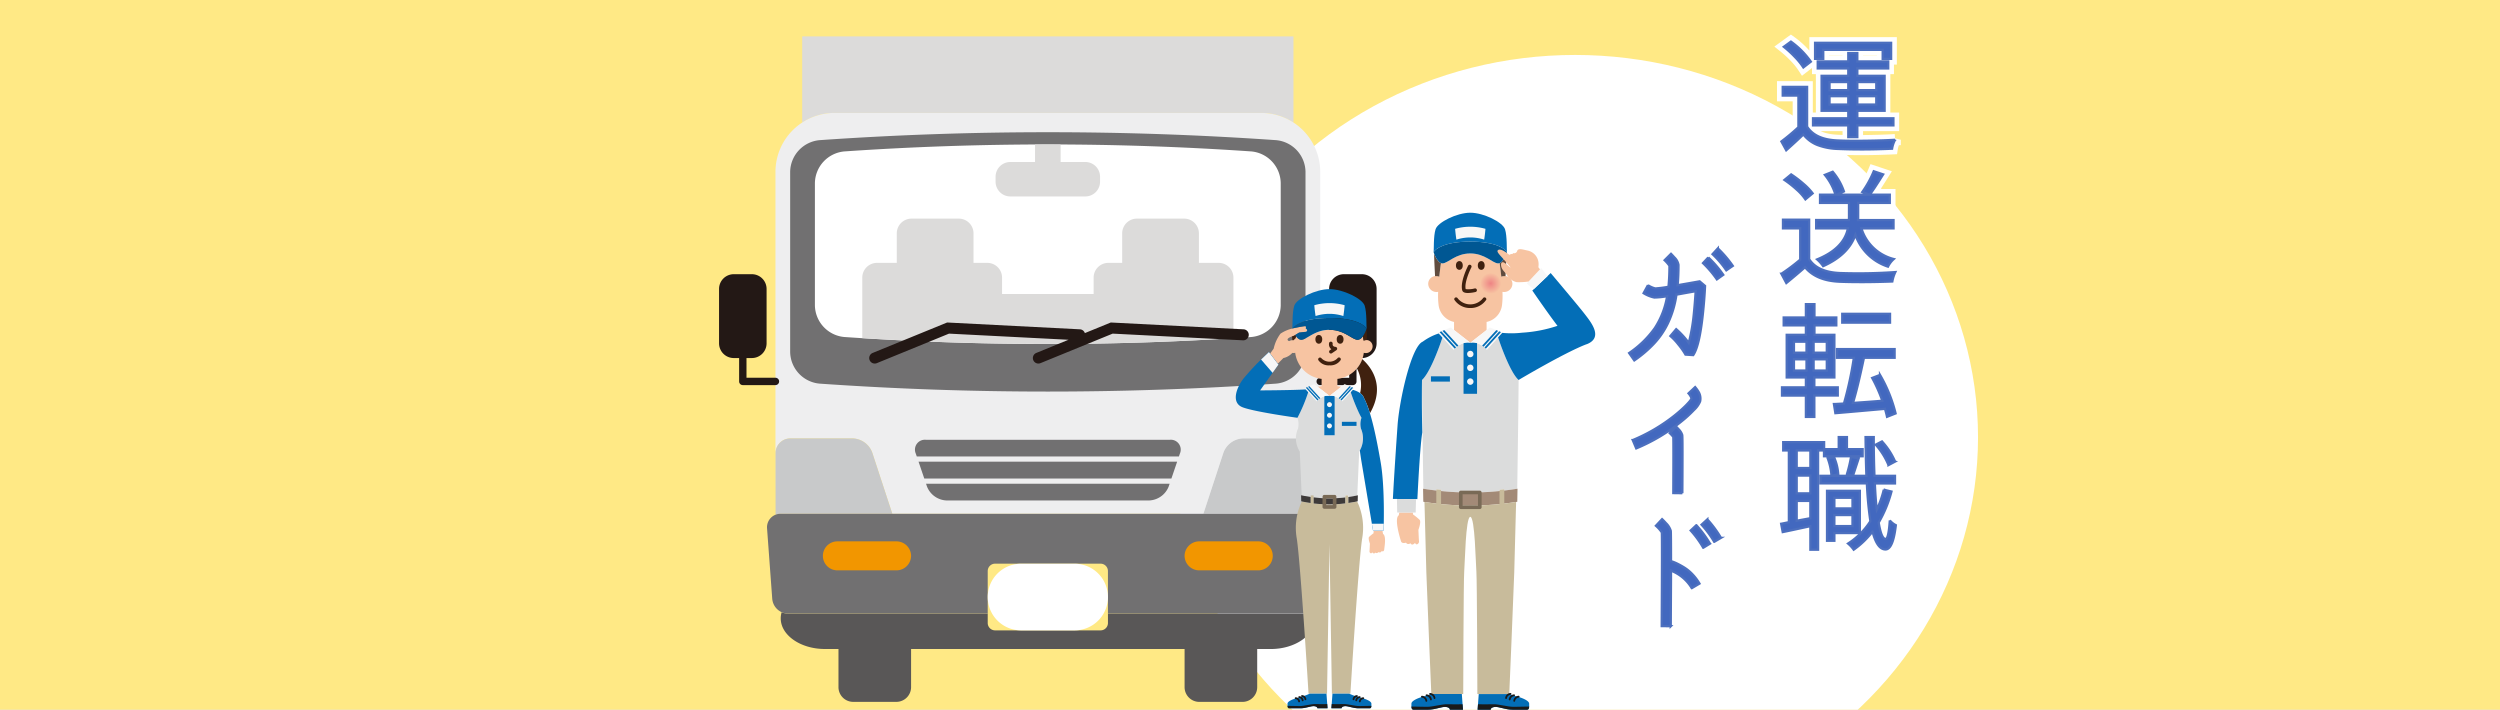<svg xmlns="http://www.w3.org/2000/svg" xmlns:xlink="http://www.w3.org/1999/xlink" width="546" height="155" viewBox="0 0 546 155">
  <rect x="0" y="0" width="546" height="155" fill="#808080" stroke="none"/>
  <defs>
    <radialGradient id="radial-gradient" cx="0.5" cy="0.5" r="0.5" gradientTransform="matrix(0.924, 0.383, -0.383, 0.924, 1.13, -4.68)" gradientUnits="objectBoundingBox">
      <stop offset="0" stop-color="#ee8484"/>
      <stop offset="1" stop-color="#f7c4a2"/>
    </radialGradient>
    <radialGradient id="radial-gradient-2" cx="0.5" cy="0.5" r="0.5" gradientTransform="matrix(-0.383, -0.924, -0.924, 0.383, 64.215, 42.907)" xlink:href="#radial-gradient"/>
    <radialGradient id="radial-gradient-3" cx="0.5" cy="0.5" r="0.5" gradientTransform="translate(-52.488)" xlink:href="#radial-gradient"/>
    <radialGradient id="radial-gradient-4" cx="0.5" cy="0.5" r="0.5" gradientTransform="matrix(-1, 0, 0, 1, 1, 0)" xlink:href="#radial-gradient"/>
    <clipPath id="clip-Mv-pc00_2">
      <rect width="546" height="155"/>
    </clipPath>
  </defs>
  <g id="Mv-pc00_2" data-name="Mv-pc00 – 2" clip-path="url(#clip-Mv-pc00_2)">
    <rect width="546" height="155" fill="#fff"/>
    <rect id="長方形_57" data-name="長方形 57" width="548" height="188" transform="translate(0 -29)" fill="#ffe985"/>
    <ellipse id="楕円形_71" data-name="楕円形 71" cx="88" cy="83.5" rx="88" ry="83.5" transform="translate(256 12)" fill="#fff"/>
    <g id="グループ_28507" data-name="グループ 28507" transform="translate(157.04 7.953)">
      <g id="レイヤー_1" data-name="レイヤー 1" transform="translate(0)">
        <g id="グループ_28471" data-name="グループ 28471">
          <path id="パス_70826" data-name="パス 70826" d="M953.327,482.183h93.281a12.744,12.744,0,0,1,7.005,2.1V465.471H946.322v18.808A12.744,12.744,0,0,1,953.327,482.183Z" transform="translate(-928.16 -465.471)" fill="#dcdbda"/>
          <path id="パス_70827" data-name="パス 70827" d="M843.236,834.781a3.221,3.221,0,0,1,3.212-3.212h13.671a4.742,4.742,0,0,1,4.213,3.051l4.4,13.411h67.928l4.4-13.411a4.742,4.742,0,0,1,4.213-3.051H958.95a3.221,3.221,0,0,1,3.212,3.212v7.578c.015-.248.024-.5.024-.75V773.332a12.884,12.884,0,0,0-12.846-12.846H856.058a12.884,12.884,0,0,0-12.846,12.846v68.277c0,.252.009.5.024.75Z" transform="translate(-830.891 -743.774)" fill="#eeeeef"/>
          <path id="パス_70828" data-name="パス 70828" d="M980.028,2685.415a3.337,3.337,0,0,1-1.394.313H935.021v2.048a1.61,1.61,0,0,1-1.606,1.606H910.369a1.61,1.61,0,0,1-1.606-1.606v-2.048H865.151a3.337,3.337,0,0,1-1.394-.313,4.7,4.7,0,0,0-.2,1.349c0,3.676,4.336,6.683,9.635,6.683h2.975v8.337a3.221,3.221,0,0,0,3.212,3.211h9.436a3.221,3.221,0,0,0,3.211-3.211v-8.337h59.732v8.337A3.221,3.221,0,0,0,954.97,2705h9.436a3.221,3.221,0,0,0,3.211-3.211v-8.337h2.975c5.3,0,9.635-3.007,9.635-6.683A4.7,4.7,0,0,0,980.028,2685.415Z" transform="translate(-850.085 -2559.66)" fill="#595757"/>
          <path id="パス_70829" data-name="パス 70829" d="M1012.455,882.846a7.057,7.057,0,0,1-6.415,6.9,717.232,717.232,0,0,1-99.721,0,7.057,7.057,0,0,1-6.415-6.9V843.473a7.057,7.057,0,0,1,6.415-6.9,717.232,717.232,0,0,1,99.721,0,7.057,7.057,0,0,1,6.415,6.9Z" transform="translate(-884.372 -813.915)" fill="#717071"/>
          <path id="パス_70830" data-name="パス 70830" d="M1097.1,917.178a7.058,7.058,0,0,1-6.415,6.9,648.351,648.351,0,0,1-88.905,0,7.058,7.058,0,0,1-6.415-6.9v-26.73a7.058,7.058,0,0,1,6.415-6.9,648.312,648.312,0,0,1,88.905,0,7.057,7.057,0,0,1,6.415,6.9Z" transform="translate(-974.43 -858.429)" fill="#fff"/>
          <g id="グループ_28468" data-name="グループ 28468" transform="translate(12.345 87.796)">
            <path id="パス_70831" data-name="パス 70831" d="M844.748,2031.79h24.383l-4.4-13.411a4.742,4.742,0,0,0-4.213-3.051H846.844a3.221,3.221,0,0,0-3.212,3.212V2032A3.059,3.059,0,0,1,844.748,2031.79Z" transform="translate(-843.632 -2015.327)" fill="#c8c9ca"/>
            <path id="パス_70832" data-name="パス 70832" d="M2517.283,2031.79a3.058,3.058,0,0,1,1.116.21v-13.461a3.221,3.221,0,0,0-3.211-3.212h-13.671a4.742,4.742,0,0,0-4.213,3.051l-4.4,13.411Z" transform="translate(-2399.473 -2015.327)" fill="#c8c9ca"/>
          </g>
          <path id="パス_70833" data-name="パス 70833" d="M930.329,2305.941H813.635a2.947,2.947,0,0,0-2.976,3.2l1.134,15.4a3.52,3.52,0,0,0,3.447,3.2h43.613v-9.3a1.611,1.611,0,0,1,1.606-1.606H883.5a1.611,1.611,0,0,1,1.606,1.606v9.3h43.612a3.52,3.52,0,0,0,3.447-3.2l1.134-15.4A2.947,2.947,0,0,0,930.329,2305.941Z" transform="translate(-800.174 -2201.683)" fill="#717071"/>
          <g id="グループ_28469" data-name="グループ 28469" transform="translate(42.814 88.096)">
            <path id="パス_70834" data-name="パス 70834" d="M1423.753,2190.108l.208.61a4.8,4.8,0,0,0,4.246,3.041H1472.5a4.805,4.805,0,0,0,4.246-3.041l.207-.61Z" transform="translate(-1421.36 -2180.507)" fill="#717071"/>
            <path id="パス_70835" data-name="パス 70835" d="M1381.877,2024.276h57.249l.208-.61a2.162,2.162,0,0,0-2.177-3.041h-53.309a2.162,2.162,0,0,0-2.177,3.041Z" transform="translate(-1381.508 -2020.626)" fill="#717071"/>
            <path id="パス_70836" data-name="パス 70836" d="M1450.054,2108.753l1.253-3.684h-56.478l1.253,3.684Z" transform="translate(-1394.074 -2100.286)" fill="#717071"/>
          </g>
          <path id="長方形_427" data-name="長方形 427" d="M7.279,0h11.7a7.279,7.279,0,0,1,7.279,7.279v0a7.279,7.279,0,0,1-7.279,7.279H7.279A7.279,7.279,0,0,1,0,7.279v0A7.279,7.279,0,0,1,7.279,0Z" transform="translate(58.679 115.163)" fill="#fff"/>
          <path id="パス_70837" data-name="パス 70837" d="M1045.533,2415.433a3.2,3.2,0,0,1-3.211,3.166h-12.827a3.167,3.167,0,1,1,0-6.333h12.827A3.2,3.2,0,0,1,1045.533,2415.433Zm59.732,0a3.2,3.2,0,0,0,3.212,3.166H1121.3a3.167,3.167,0,1,0,0-6.333h-12.827A3.2,3.2,0,0,0,1105.265,2415.433Z" transform="translate(-1003.592 -2301.986)" fill="#f29600"/>
          <path id="パス_70838" data-name="パス 70838" d="M638.035,1404.845h-6.327v-4.306h1.176a3.221,3.221,0,0,0,3.212-3.212v-11.89a3.221,3.221,0,0,0-3.212-3.212h-3.958a3.221,3.221,0,0,0-3.211,3.212v11.89a3.221,3.221,0,0,0,3.211,3.212H630.1v5.109a.8.8,0,0,0,.8.8h7.13a.8.8,0,0,0,0-1.606Z" transform="translate(-625.714 -1330.294)" fill="#231815"/>
          <path id="パス_70839" data-name="パス 70839" d="M2939.188,1382.226h-3.958a3.221,3.221,0,0,0-3.211,3.212v11.89a3.221,3.221,0,0,0,3.211,3.212h1.176v4.306h-6.328a.8.8,0,0,0,0,1.606h7.13a.8.8,0,0,0,.8-.8v-5.109h1.176a3.221,3.221,0,0,0,3.211-3.212v-11.89A3.221,3.221,0,0,0,2939.188,1382.226Z" transform="translate(-2798.784 -1330.294)" fill="#231815"/>
          <g id="グループ_28470" data-name="グループ 28470" transform="translate(31.278 23.605)">
            <path id="パス_70840" data-name="パス 70840" d="M1255.714,1177.619h-4.323v-6.453a3.221,3.221,0,0,0-3.211-3.211h-10.336a3.221,3.221,0,0,0-3.212,3.211v6.453h-3.022a3.221,3.221,0,0,0-3.212,3.212v3.584h-20v-3.584a3.221,3.221,0,0,0-3.211-3.212h-3.022v-6.453a3.221,3.221,0,0,0-3.212-3.211h-10.336a3.221,3.221,0,0,0-3.211,3.211v6.453h-4.323a3.221,3.221,0,0,0-3.212,3.212v13.225a648.309,648.309,0,0,0,81.059,0v-13.225A3.221,3.221,0,0,0,1255.714,1177.619Z" transform="translate(-1177.867 -1151.766)" fill="#dcdbda"/>
            <path id="パス_70841" data-name="パス 70841" d="M1700.547,882.169v3.817h-5.4a3.221,3.221,0,0,0-3.212,3.211v1.1a3.221,3.221,0,0,0,3.212,3.212h16.394a3.221,3.221,0,0,0,3.211-3.212v-1.1a3.221,3.221,0,0,0-3.211-3.211h-5.4v-3.817Q1703.347,882.157,1700.547,882.169Z" transform="translate(-1662.818 -882.163)" fill="#dcdbda"/>
          </g>
          <path id="パス_70842" data-name="パス 70842" d="M1286.613,1569.922l-29-1.489-5.665,2.316a1.2,1.2,0,0,0-1.08-.827l-29-1.489-16.265,6.65a1.2,1.2,0,1,0,.911,2.229l15.767-6.447,26.1,1.34-7.038,2.877a1.2,1.2,0,1,0,.912,2.229l15.767-6.447,28.458,1.461a1.2,1.2,0,0,0,.124-2.405Z" transform="translate(-1172.056 -1505.953)" fill="#231815"/>
        </g>
      </g>
      <g id="レイヤー_1-2" data-name="レイヤー 1" transform="translate(112.857 55.19)">
        <g id="グループ_28421" data-name="グループ 28421" transform="translate(0 0)">
          <path id="パス_70668" data-name="パス 70668" d="M311.579,2612.541c-.272.061-.958.206-1.909.342V2611.2h-.69v1.779a27.792,27.792,0,0,1-6.878,0V2611.2h-.69v1.687c-.951-.137-1.637-.281-1.909-.342a13.349,13.349,0,0,0-1.084,8.2c.843,5.814,2.551,33.788,2.551,33.788h4.039l.532-32.662.532,32.662h4.039s1.708-27.974,2.551-33.788A13.35,13.35,0,0,0,311.579,2612.541Z" transform="translate(-285.082 -2566.174)" fill="#c8bb9b"/>
          <g id="グループ_28418" data-name="グループ 28418">
            <path id="パス_70669" data-name="パス 70669" d="M213.561,1929.614c-.042-.321-.1-.64-.165-.957a1.5,1.5,0,0,1-1.19.783c-1.2-.073-2.917-2.173-6.112-2.173s-4.911,2.1-6.111,2.173c-.013,0-.025,0-.037,0h0a.977.977,0,0,1-.531-.158l-.015-.009q-.057-.036-.112-.078l-.016-.013a2.212,2.212,0,0,1-.32-.317c-.055-.066-.109-.133-.16-.2-.028.133-.053.266-.077.4-.2.19-.379.365-.482.469a1.478,1.478,0,0,0-.9.184.4.4,0,0,1-.381-.262c-.132-.484,1.365-.881,1.365-.881l1.145-.7,1.5-.176c.616-.352-.044-.7-.044-.7s.176-.528-.176-.528a28.7,28.7,0,0,0-3.171.616,8.18,8.18,0,0,0-2.17,1.013,8.359,8.359,0,0,0-1.49,3.271l-.788,1.093,1.68,2.207,1.228-1.243a3.645,3.645,0,0,0,1.946-1.122,1.92,1.92,0,0,0,.634-.024,6.58,6.58,0,0,0,5.769,5.7v1.584c-.3.039-.591.084-.856.134l2.578,2.014,2.578-2.014c-.265-.051-.555-.095-.856-.134v-1.584a6.58,6.58,0,0,0,5.769-5.7,1.486,1.486,0,0,0,1.923-1.409A1.384,1.384,0,0,0,213.561,1929.614Z" transform="translate(-185.636 -1918.373)" fill="#f7c4a2"/>
            <path id="パス_70670" data-name="パス 70670" d="M545.417,2067.463a2.213,2.213,0,0,1,.878,1.132,19.264,19.264,0,0,1,1.273,3.271c3.567-6.2.02-10.332-1.68-11.828a6.186,6.186,0,0,1-1.169,2.031A7.677,7.677,0,0,1,545.417,2067.463Z" transform="translate(-518.269 -2044.75)" fill="#40210f"/>
            <path id="パス_70671" data-name="パス 70671" d="M569.035,1940.425q.1.476.163.959a1.7,1.7,0,0,1,.632-.095q.027-.247.06-.52c0-.626-.027-1.254-.088-1.874A6.772,6.772,0,0,1,569.035,1940.425Z" transform="translate(-541.273 -1930.143)" fill="#40210f"/>
            <path id="パス_70672" data-name="パス 70672" d="M268.719,3414.477a15.113,15.113,0,0,1-2.748.941c-1.059.281-2.087.759-2.087,1.218s-.066,1.031.347,1.031h2.456c1.261,0,2.407-.573,3.094-.458s.608.458.608.458h2.23l-.235-3.19Z" transform="translate(-252.582 -3326.118)" fill="#036eb7"/>
            <g id="グループ_28410" data-name="グループ 28410" transform="translate(11.302 90.622)">
              <path id="パス_70673" data-name="パス 70673" d="M270.014,3456.428c-.911-.034-2.429.438-3.44.438-.669,0-1.885-.03-2.631-.049.014.294.079.536.347.536h2.456c1.261,0,2.407-.573,3.094-.458s.608.458.608.458h2.23l-.068-.92C271.977,3456.441,270.685,3456.453,270.014,3456.428Z" transform="translate(-263.943 -3456.426)" fill="#1a1a1a"/>
            </g>
            <g id="グループ_28411" data-name="グループ 28411" transform="translate(12.891 88.671)">
              <path id="パス_70674" data-name="パス 70674" d="M308.71,3425.743a.2.2,0,0,1-.2-.178.623.623,0,0,0-.564-.531.2.2,0,1,1,.04-.4,1.014,1.014,0,0,1,.92.885.2.2,0,0,1-.177.219Z" transform="translate(-306.994 -3424.402)" fill="#1a1a1a"/>
              <path id="パス_70675" data-name="パス 70675" d="M294.331,3430.123a.2.2,0,0,1-.2-.178.623.623,0,0,0-.564-.531.2.2,0,1,1,.039-.4,1.014,1.014,0,0,1,.92.885.2.2,0,0,1-.177.218Z" transform="translate(-293.39 -3428.545)" fill="#1a1a1a"/>
              <path id="パス_70676" data-name="パス 70676" d="M319.963,3421.365a.2.2,0,0,1-.2-.178.623.623,0,0,0-.564-.531.2.2,0,1,1,.039-.4,1.014,1.014,0,0,1,.92.885.2.2,0,0,1-.177.219Z" transform="translate(-317.639 -3420.26)" fill="#1a1a1a"/>
            </g>
            <path id="パス_70677" data-name="パス 70677" d="M450.211,3416.636c0-.458-1.027-.937-2.087-1.218a15.112,15.112,0,0,1-2.748-.941h-3.666l-.235,3.19h2.229s-.079-.344.608-.458,1.834.458,3.094.458h2.456C450.277,3417.667,450.211,3417.094,450.211,3416.636Z" transform="translate(-420.596 -3326.118)" fill="#036eb7"/>
            <g id="グループ_28412" data-name="グループ 28412" transform="translate(20.88 90.622)">
              <path id="パス_70678" data-name="パス 70678" d="M444.141,3456.428c.911-.034,2.429.438,3.44.438.669,0,1.885-.03,2.631-.049-.013.294-.079.536-.347.536h-2.456c-1.261,0-2.407-.573-3.094-.458s-.608.458-.608.458h-2.229l.068-.92C442.178,3456.441,443.47,3456.453,444.141,3456.428Z" transform="translate(-441.476 -3456.426)" fill="#1a1a1a"/>
            </g>
            <g id="グループ_28413" data-name="グループ 28413" transform="translate(25.505 88.671)">
              <path id="パス_70679" data-name="パス 70679" d="M538.645,3425.743h-.021a.2.2,0,0,1-.177-.219,1.015,1.015,0,0,1,.92-.885.2.2,0,0,1,.041.4.621.621,0,0,0-.565.532A.2.2,0,0,1,538.645,3425.743Z" transform="translate(-537.839 -3424.4)" fill="#1a1a1a"/>
              <path id="パス_70680" data-name="パス 70680" d="M553.024,3430.122H553a.2.2,0,0,1-.177-.219,1.015,1.015,0,0,1,.92-.885.2.2,0,0,1,.041.4.621.621,0,0,0-.565.531A.2.2,0,0,1,553.024,3430.122Z" transform="translate(-551.443 -3428.543)" fill="#1a1a1a"/>
              <path id="パス_70681" data-name="パス 70681" d="M527.393,3421.364h-.021a.2.2,0,0,1-.177-.218,1.015,1.015,0,0,1,.92-.885.2.2,0,0,1,.04.4.621.621,0,0,0-.565.531A.2.2,0,0,1,527.393,3421.364Z" transform="translate(-527.193 -3420.258)" fill="#1a1a1a"/>
            </g>
            <path id="パス_70682" data-name="パス 70682" d="M432.121,1992.766a.4.4,0,0,1-.224-.726l.325-.221a1.253,1.253,0,0,1-.2-.178,1.343,1.343,0,0,1-.314-1.06.4.4,0,1,1,.792.07.576.576,0,0,0,.112.457.8.8,0,0,0,.488.2.4.4,0,0,1,.218.726l-.974.662A.4.4,0,0,1,432.121,1992.766Z" transform="translate(-411.348 -1978.697)" fill="#40210f"/>
            <path id="パス_70683" data-name="パス 70683" d="M390.062,2054.772a2.686,2.686,0,0,1-2.437-1.15.4.4,0,0,1,.694-.387,2.421,2.421,0,0,0,3.484,0,.4.4,0,0,1,.7.384A2.686,2.686,0,0,1,390.062,2054.772Z" transform="translate(-369.603 -2038.123)" fill="#40210f"/>
            <ellipse id="楕円形_463" data-name="楕円形 463" cx="2.18" cy="2.18" rx="2.18" ry="2.18" transform="translate(22.553 12.458) rotate(-22.5)" fill="url(#radial-gradient)"/>
            <ellipse id="楕円形_464" data-name="楕円形 464" cx="2.18" cy="2.18" rx="2.18" ry="2.18" transform="translate(12.669 14.817) rotate(-67.5)" fill="url(#radial-gradient-2)"/>
            <ellipse id="楕円形_465" data-name="楕円形 465" cx="0.746" cy="0.965" rx="0.746" ry="0.965" transform="translate(22.04 10.005)" fill="#40210f"/>
            <ellipse id="楕円形_466" data-name="楕円形 466" cx="0.746" cy="0.965" rx="0.746" ry="0.965" transform="translate(17.386 10.005)" fill="#40210f"/>
            <path id="パス_70684" data-name="パス 70684" d="M312.106,2201.41a4.167,4.167,0,0,1,.112-2.378v0a35.121,35.121,0,0,1-2.361-5.62l-1.839,2.011-.027-.029-.012.013a4.162,4.162,0,0,0-1.617-1.083v8.527H304.09v-8.527a4.163,4.163,0,0,0-1.617,1.083l-.012-.013-.027.029-1.839-2.011a35.1,35.1,0,0,1-2.361,5.62,4.16,4.16,0,0,1,.111,2.375,5.3,5.3,0,0,0,.394,4.991l.417,9.584c.275.061.971.207,1.94.345v-.375h.69v.466c.579.069,1.228.13,1.922.168v-.322a.4.4,0,0,1,.4-.4h2.24a.4.4,0,0,1,.4.4v.322c.693-.039,1.342-.1,1.922-.168v-.466h.69v.375c.969-.138,1.665-.284,1.94-.345l.417-9.584A5.3,5.3,0,0,0,312.106,2201.41Z" transform="translate(-284.766 -2170.933)" fill="#dbdcdc"/>
            <g id="グループ_28414" data-name="グループ 28414" transform="translate(14.259 45.023)">
              <path id="パス_70685" data-name="パス 70685" d="M376.8,2619.825a28.013,28.013,0,0,1-6.878,0v1.313a27.854,27.854,0,0,0,6.878,0Z" transform="translate(-367.161 -2619.359)" fill="#3e3a39"/>
              <path id="パス_70686" data-name="パス 70686" d="M320.808,2611.571c-1.269-.181-2.072-.375-2.072-.375l.032,1.315s.788.193,2.04.373Z" transform="translate(-318.736 -2611.196)" fill="#3e3a39"/>
              <path id="パス_70687" data-name="パス 70687" d="M510.2,2611.571v1.313c1.252-.18,2.04-.373,2.04-.373l.032-1.315S511.472,2611.391,510.2,2611.571Z" transform="translate(-499.873 -2611.196)" fill="#3e3a39"/>
            </g>
            <path id="パス_70688" data-name="パス 70688" d="M408.178,2612.653h-2.24a.4.4,0,0,1-.4-.4v-2.24a.4.4,0,0,1,.4-.4h2.24a.4.4,0,0,1,.4.4v2.24A.4.4,0,0,1,408.178,2612.653Zm-1.842-.8h1.445v-1.444h-1.445Z" transform="translate(-386.598 -2564.68)" fill="#796a56"/>
            <path id="パス_70689" data-name="パス 70689" d="M291.375,1776.669c2.979,0,7.186,2.088,7.683,3.6s.352,4.68.432,5.026c-.287-.6-2.213-2.317-8.115-2.317s-7.828,1.714-8.115,2.317c.079-.347-.065-3.517.432-5.026S288.4,1776.669,291.375,1776.669Z" transform="translate(-270.915 -1776.669)" fill="#036eb7"/>
            <path id="パス_70690" data-name="パス 70690" d="M372.249,1833.812a12.159,12.159,0,0,1,6.627,0q-.1,1.19-.28,2.362a9.819,9.819,0,0,0-6.067,0Q372.345,1835,372.249,1833.812Z" transform="translate(-355.103 -1830.294)" fill="#f7f7f7"/>
            <path id="パス_70691" data-name="パス 70691" d="M595.6,2755.007l-.12-.713H593.56l-.034.585a8.643,8.643,0,0,0-.964.788c-.271.295.175,1.465.175,1.465s-.056,1.362-.088,1.68.411.685.577.219c0,0,.427.525.652.065,0,0,.451.286.668-.094,0,0,.637.225.744-.247,0,0,.51.292.574-.345S596.361,2755.484,595.6,2755.007Z" transform="translate(-563.448 -2701.551)" fill="#f7c4a2"/>
            <path id="パス_70692" data-name="パス 70692" d="M291.728,1893.57c-5.785,0-7.749,1.646-8.094,2.279.83-.191,2.452-.5,2.735-.5.352,0,.176.529.176.529s.661.352.044.7l-1.5.176-.845.52a3.884,3.884,0,0,0,.328.467c.032.038.064.075.1.111l.041.042a2.046,2.046,0,0,0,.165.153l.054.044c.033.025.066.048.1.069s.04.023.06.034a1.126,1.126,0,0,0,.17.079c.023.008.045.016.068.022a.911.911,0,0,0,.106.024.828.828,0,0,0,.144.01h0c.012,0,.024,0,.037,0,1.2-.073,2.917-2.173,6.112-2.173s4.911,2.1,6.112,2.173,2-2.443,2-2.443C299.556,1895.283,297.63,1893.57,291.728,1893.57Z" transform="translate(-271.269 -1887.263)" fill="#005793"/>
            <g id="グループ_28415" data-name="グループ 28415" transform="translate(0 13.749)">
              <path id="パス_70693" data-name="パス 70693" d="M526.049,2200c-.821-4.719-2.022-10.955-3.61-13.949-.246-.749-.913-1.385-2.482-1.859l-.455.5a40.7,40.7,0,0,0,1.887,4.722l.041.082q.084.169.169.331l.054.1c.07.132.14.26.211.384v0a4.166,4.166,0,0,0-.112,2.378,5.346,5.346,0,0,1-.255,4.771l.284,1.936,2.6,15.558h2.312S527.04,2205.7,526.049,2200Z" transform="translate(-494.412 -2175.959)" fill="#036eb7"/>
              <path id="パス_70694" data-name="パス 70694" d="M69.741,2039.672c-2.486.182-9.989.219-9.989.219l4.006-5.638-2.081-2.734a58.659,58.659,0,0,0-5.587,5.824c-1.439,1.871-2.758,5.21-.181,6.225s12,2.305,12,2.305a35.115,35.115,0,0,0,2.361-5.62Z" transform="translate(-54.444 -2031.519)" fill="#036eb7"/>
            </g>
            <g id="グループ_28416" data-name="グループ 28416" transform="translate(5.518 13.749)">
              <path id="パス_70695" data-name="パス 70695" d="M160.517,2034.253l-2.08-2.734s-.734.668-1.716,1.626l2.515,2.911Z" transform="translate(-156.721 -2031.519)" fill="#f7f7f7"/>
            </g>
            <g id="グループ_28417" data-name="グループ 28417" transform="translate(29.717 51.241)">
              <path id="パス_70696" data-name="パス 70696" d="M607.826,2727.956s.021-.566.038-1.5h-2.6l.251,1.5Z" transform="translate(-605.263 -2726.454)" fill="#f7f7f7"/>
            </g>
            <path id="パス_70697" data-name="パス 70697" d="M282.511,1963.338a1.687,1.687,0,0,1,.236.009c.1-.1.279-.279.482-.47.024-.135.049-.27.077-.4-.063-.088-.121-.18-.177-.272l-.3.185s-.16.043-.37.116c0,.105-.007.21-.007.315Q282.484,1963.091,282.511,1963.338Z" transform="translate(-270.15 -1952.192)" fill="#40210f"/>
          </g>
          <path id="パス_70698" data-name="パス 70698" d="M414.088,2208.174l-.333.045-.333-.045a2.234,2.234,0,0,0-.8.107v8.532h2.271v-8.532A2.228,2.228,0,0,0,414.088,2208.174Z" transform="translate(-393.296 -2184.891)" fill="#036eb7"/>
          <path id="パス_70699" data-name="パス 70699" d="M335.929,2165.017l-2.623-2.869,2.114-.877,3.3,2.579C337.25,2163.5,335.929,2165.017,335.929,2165.017Zm5.583,0,2.623-2.869-2.114-.877-3.3,2.579C340.191,2163.5,341.512,2165.017,341.512,2165.017Z" transform="translate(-318.261 -2140.522)" fill="#f7f7f7"/>
          <g id="グループ_28419" data-name="グループ 28419" transform="translate(22.453 21.199)">
            <path id="パス_70700" data-name="パス 70700" d="M480.806,2173.523l-.068-.062-.211-.088-2.481,2.713c.09.077.167.146.228.205Z" transform="translate(-477.646 -2173.171)" fill="#036eb7"/>
            <path id="パス_70701" data-name="パス 70701" d="M470.636,2172.222c.09.06.173.121.25.181l2.442-2.671-.3-.125Z" transform="translate(-470.636 -2169.607)" fill="#036eb7"/>
          </g>
          <g id="グループ_28420" data-name="グループ 28420" transform="translate(15.305 21.199)">
            <path id="パス_70702" data-name="パス 70702" d="M338.138,2173.523l.068-.062.211-.088,2.481,2.713c-.09.077-.167.146-.228.205Z" transform="translate(-338.138 -2173.171)" fill="#036eb7"/>
            <path id="パス_70703" data-name="パス 70703" d="M349.5,2172.222c-.09.06-.173.121-.25.181l-2.442-2.671.3-.125Z" transform="translate(-346.342 -2169.607)" fill="#036eb7"/>
          </g>
          <circle id="楕円形_467" data-name="楕円形 467" cx="0.539" cy="0.539" r="0.539" transform="translate(19.696 25.226) rotate(-45)" fill="#f7f7f7"/>
          <circle id="楕円形_468" data-name="楕円形 468" cx="0.539" cy="0.539" r="0.539" transform="translate(19.696 27.548) rotate(-45)" fill="#f7f7f7"/>
          <circle id="楕円形_469" data-name="楕円形 469" cx="0.539" cy="0.539" r="0.539" transform="translate(19.696 29.87) rotate(-45)" fill="#f7f7f7"/>
          <rect id="長方形_420" data-name="長方形 420" width="3.195" height="0.891" transform="translate(23.172 28.979)" fill="#036eb7"/>
        </g>
      </g>
      <g id="レイヤー_2" data-name="レイヤー 2" transform="translate(147.165 38.505)">
        <g id="グループ_28433" data-name="グループ 28433" transform="translate(0 0)">
          <path id="パス_70704" data-name="パス 70704" d="M946.974,1961.378v-.264l-1.043.095v.279c-1.137.111-2.464.212-3.91.27a.4.4,0,0,0-.394-.359h-4.152a.4.4,0,0,0-.394.359c-1.446-.058-2.773-.159-3.91-.27v-.279l-1.043-.095v.264c-1.541-.174-2.573-.344-2.828-.388-.084-5.511-.263-17.615-.3-23.448,0-.2.005-.309.005-.309,1.638-1.5,3.5-6.38,4.477-9.294l2.45,2.68s1.713-1.963,3.62-1.513h0c1.907-.45,3.62,1.513,3.62,1.513l2.45-2.68c.974,2.915,2.838,7.793,4.477,9.294,0,0,0,.109.005.309-.038,5.833-.217,17.936-.3,23.447C949.547,1961.034,948.515,1961.2,946.974,1961.378Z" transform="translate(-922.644 -1900.704)" fill="#dbdcdc"/>
          <path id="パス_70705" data-name="パス 70705" d="M956.6,1593.04c.111-1.058.242-2.084.365-2.969a.863.863,0,0,0,.378.068c1.184-.073,2.878-2.173,6.031-2.173s4.847,2.1,6.031,2.173a.863.863,0,0,0,.378-.068c.123.885.255,1.91.365,2.969a1.714,1.714,0,0,1,2.42,1.535,1.808,1.808,0,0,1-2.171,1.776,16.5,16.5,0,0,1-.086,2.789,4.292,4.292,0,0,1-3.381,3.788v1.769l-3.556,2.778-3.556-2.778v-1.769a4.292,4.292,0,0,1-3.381-3.788,16.524,16.524,0,0,1-.086-2.789,1.808,1.808,0,0,1-2.171-1.776A1.714,1.714,0,0,1,956.6,1593.04Z" transform="translate(-946.464 -1579.073)" fill="#f7c4a2"/>
          <path id="パス_70706" data-name="パス 70706" d="M1154.229,3373.191c0-.591,1.324-1.208,2.689-1.569a12.286,12.286,0,0,0,1.655-.551v.026h6.661l.252,3.423h-2.873s.1-.443-.784-.591-2.363.591-3.988.591h-3.166C1154.144,3374.521,1154.229,3373.782,1154.229,3373.191Z" transform="translate(-1150.178 -3265.979)" fill="#036eb7"/>
          <g id="グループ_28422" data-name="グループ 28422" transform="translate(4.05 107.347)">
            <path id="パス_70707" data-name="パス 70707" d="M1162.048,3412.869c-1.174-.043-3.13.565-4.434.565-.863,0-2.429-.038-3.39-.064.017.38.1.691.448.691h3.166c1.625,0,3.1-.739,3.988-.591s.784.591.784.591h2.873l-.087-1.186C1164.577,3412.886,1162.913,3412.9,1162.048,3412.869Z" transform="translate(-1154.224 -3412.867)" fill="#1a1a1a"/>
          </g>
          <path id="パス_70708" data-name="パス 70708" d="M893.117,3371.1v-.026a12.283,12.283,0,0,0,1.655.551c1.365.361,2.689.979,2.689,1.569s.085,1.329-.447,1.329h-3.166c-1.625,0-3.1-.739-3.988-.591s-.784.591-.784.591H886.2l.252-3.423Z" transform="translate(-867.699 -3265.979)" fill="#036eb7"/>
          <path id="パス_70709" data-name="パス 70709" d="M1327.774,2637.5l.1-.6h2.983l.024.408a12.879,12.879,0,0,1,1.441,1.178c.4.44-.261,2.19-.261,2.19s.083,2.036.131,2.512-.614,1.023-.863.327c0,0-.638.785-.975.1,0,0-.674.428-1-.14,0,0-.952.336-1.112-.37C1328.242,2643.1,1326.643,2638.214,1327.774,2637.5Z" transform="translate(-1326.485 -2571.417)" fill="#f7c4a2"/>
          <g id="グループ_28423" data-name="グループ 28423" transform="translate(8.993 8.888)">
            <path id="パス_70710" data-name="パス 70710" d="M979.4,1587.851c-.033,1.37-.135,3.431-.218,4.967a2.077,2.077,0,0,0-.922.112c-.111-1.058-.242-2.084-.365-2.969C978.651,1589.66,979.2,1588.4,979.4,1587.851Z" transform="translate(-963.575 -1587.851)" fill="#604c3f"/>
            <path id="パス_70711" data-name="パス 70711" d="M1244.891,1589.963c-.123.885-.255,1.91-.365,2.969a2.075,2.075,0,0,0-.922-.113c-.082-1.536-.184-3.6-.218-4.967C1243.594,1588.405,1244.139,1589.661,1244.891,1589.963Z" transform="translate(-1243.386 -1587.852)" fill="#604c3f"/>
          </g>
          <ellipse id="楕円形_470" data-name="楕円形 470" cx="0.746" cy="0.965" rx="0.746" ry="0.965" transform="translate(13.771 10.555)" fill="#40210f"/>
          <ellipse id="楕円形_471" data-name="楕円形 471" cx="0.746" cy="0.965" rx="0.746" ry="0.965" transform="translate(18.55 10.555)" fill="#40210f"/>
          <path id="パス_70712" data-name="パス 70712" d="M1099.993,1639.217a7.937,7.937,0,0,0,1.609-.207.4.4,0,1,0-.167-.777,5.283,5.283,0,0,1-1.923.136c-.316-1.317.791-3.887,1.253-4.781a.4.4,0,0,0-.707-.365c-.075.145-1.826,3.566-1.294,5.429C1098.873,1639.028,1099.284,1639.217,1099.993,1639.217Z" transform="translate(-1083.61 -1621.683)" fill="#40210f"/>
          <path id="パス_70713" data-name="パス 70713" d="M1062.885,1767.47a4.085,4.085,0,0,0,3.492-1.821.4.4,0,0,0-.741-.288,3.537,3.537,0,0,1-5.5,0,.4.4,0,0,0-.741.288A4.085,4.085,0,0,0,1062.885,1767.47Z" transform="translate(-1045.978 -1746.656)" fill="#40210f"/>
          <ellipse id="楕円形_472" data-name="楕円形 472" cx="2.292" cy="2.292" rx="2.292" ry="2.292" transform="translate(10.163 13.144)" fill="url(#radial-gradient-3)"/>
          <ellipse id="楕円形_473" data-name="楕円形 473" cx="2.292" cy="2.292" rx="2.292" ry="2.292" transform="translate(19.067 13.144)" fill="url(#radial-gradient-4)"/>
          <path id="パス_70714" data-name="パス 70714" d="M1098.336,1948.4l.432.059.432-.059a2.893,2.893,0,0,1,1.041.14V1959.6h-2.946V1948.54A2.893,2.893,0,0,1,1098.336,1948.4Z" transform="translate(-1081.861 -1920.057)" fill="#036eb7"/>
          <g id="グループ_28424" data-name="グループ 28424" transform="translate(0 26.363)">
            <path id="パス_70715" data-name="パス 70715" d="M1238.133,1931.841c.369-5.281,2.958-17.236,5.5-18.281a12.318,12.318,0,0,1,3.517-1.8l.8.873c-.974,2.915-2.838,7.793-4.477,9.294,0,0-.1,4.969.064,11.454h0c-.434,2.606-.862,10.3-1.075,14.565l-5.349-.036C1237.25,1945.247,1237.537,1940.381,1238.133,1931.841Z" transform="translate(-1237.112 -1911.763)" fill="#036eb7"/>
          </g>
          <g id="グループ_28425" data-name="グループ 28425" transform="translate(0.885 62.52)">
            <path id="パス_70716" data-name="パス 70716" d="M1348.234,2584.927H1344.2l-.061-2.964,4.178.028Z" transform="translate(-1344.141 -2581.963)" fill="#dbdcdc"/>
          </g>
          <path id="パス_70717" data-name="パス 70717" d="M1005.082,1892.433l3.4-3.72-2.742-1.137-4.28,3.344C1003.369,1890.47,1005.082,1892.433,1005.082,1892.433Zm-7.241,0-3.4-3.72,2.742-1.137,4.28,3.344C999.555,1890.47,997.841,1892.433,997.841,1892.433Z" transform="translate(-984.555 -1862.518)" fill="#f7f7f7"/>
          <path id="パス_70718" data-name="パス 70718" d="M954.033,2540.351a64.521,64.521,0,0,1-20.63,0l.053,2.855a63.864,63.864,0,0,0,20.524,0Z" transform="translate(-926.811 -2480.076)" fill="#a38a77"/>
          <path id="パス_70719" data-name="パス 70719" d="M941.673,2545.971v-3.113l1.043.095v3.13c1.744.174,3.958.325,6.38.325s4.636-.152,6.38-.325v-3.13l1.043-.095v3.113c1.289-.149,2.2-.294,2.585-.359-.14,5.585-.323,12.732-.408,15.369-.148,4.578-1.089,26.584-1.089,26.584H950.64s-.067-25.107-.214-26.732-.3-11.963-1.329-11.963-1.181,10.339-1.329,11.963-.214,26.732-.214,26.732h-6.968s-.941-22.006-1.089-26.584c-.085-2.638-.268-9.784-.408-15.369C939.47,2545.677,940.384,2545.822,941.673,2545.971Z" transform="translate(-932.189 -2482.448)" fill="#c8bb9b"/>
          <g id="グループ_28426" data-name="グループ 28426" transform="translate(18.505 107.347)">
            <path id="パス_70720" data-name="パス 70720" d="M889.72,3412.869c1.174-.043,3.13.565,4.434.565.863,0,2.429-.038,3.39-.064-.017.38-.1.691-.448.691h-3.166c-1.625,0-3.1-.739-3.988-.591s-.784.591-.784.591h-2.873l.087-1.186C887.191,3412.886,888.855,3412.9,889.72,3412.869Z" transform="translate(-886.286 -3412.867)" fill="#1a1a1a"/>
          </g>
          <g id="グループ_28427" data-name="グループ 28427" transform="translate(24.523 104.89)">
            <path id="パス_70721" data-name="パス 70721" d="M944.039,3374.278a.2.2,0,0,0,.2-.178.869.869,0,0,1,.779-.736.2.2,0,0,0-.04-.4,1.25,1.25,0,0,0-1.134,1.09.2.2,0,0,0,.177.219Z" transform="translate(-943.058 -3372.663)" fill="#1a1a1a"/>
            <path id="パス_70722" data-name="パス 70722" d="M925.509,3379.918a.2.2,0,0,0,.2-.178.87.87,0,0,1,.779-.736.2.2,0,0,0-.041-.4,1.25,1.25,0,0,0-1.134,1.09.2.2,0,0,0,.177.219Z" transform="translate(-923.528 -3377.999)" fill="#1a1a1a"/>
            <path id="パス_70723" data-name="パス 70723" d="M958.543,3368.633a.2.2,0,0,0,.2-.178.87.87,0,0,1,.779-.736.2.2,0,0,0-.04-.4,1.25,1.25,0,0,0-1.134,1.09.2.2,0,0,0,.177.219Z" transform="translate(-958.344 -3367.322)" fill="#1a1a1a"/>
          </g>
          <g id="グループ_28428" data-name="グループ 28428" transform="translate(6.155 104.89)">
            <path id="パス_70724" data-name="パス 70724" d="M1281.418,3374.273h.021a.2.2,0,0,0,.177-.219,1.25,1.25,0,0,0-1.134-1.09.2.2,0,0,0-.04.4.87.87,0,0,1,.779.736A.2.2,0,0,0,1281.418,3374.273Z" transform="translate(-1279.263 -3372.658)" fill="#1a1a1a"/>
            <path id="パス_70725" data-name="パス 70725" d="M1299.948,3379.916h.021a.2.2,0,0,0,.177-.218,1.25,1.25,0,0,0-1.134-1.09.2.2,0,0,0-.04.4.87.87,0,0,1,.779.736A.2.2,0,0,0,1299.948,3379.916Z" transform="translate(-1298.793 -3377.997)" fill="#1a1a1a"/>
            <path id="パス_70726" data-name="パス 70726" d="M1266.915,3368.636h.021a.2.2,0,0,0,.177-.219,1.25,1.25,0,0,0-1.134-1.09.2.2,0,0,0-.04.4.869.869,0,0,1,.779.736A.2.2,0,0,0,1266.915,3368.636Z" transform="translate(-1263.978 -3367.325)" fill="#1a1a1a"/>
          </g>
          <path id="パス_70727" data-name="パス 70727" d="M984.174,1423.109c-2.94,0-7.091,2.088-7.582,3.6s-.348,4.68-.426,5.026c.283-.6,2.184-2.317,8.008-2.317s7.724,1.714,8.008,2.317c-.078-.346.064-3.517-.426-5.026S987.114,1423.109,984.174,1423.109Z" transform="translate(-967.267 -1423.109)" fill="#036eb7"/>
          <g id="グループ_28429" data-name="グループ 28429" transform="translate(10.223 25.641)">
            <path id="パス_70728" data-name="パス 70728" d="M1182.144,1903.464l.088-.08.274-.114,3.217,3.519c-.117.1-.216.189-.3.266Z" transform="translate(-1182.144 -1903.006)" fill="#036eb7"/>
            <path id="パス_70729" data-name="パス 70729" d="M1176.025,1901.776c-.116.078-.224.157-.324.234l-3.167-3.463.391-.162Z" transform="translate(-1171.927 -1898.385)" fill="#036eb7"/>
          </g>
          <g id="グループ_28430" data-name="グループ 28430" transform="translate(19.493 25.641)">
            <path id="パス_70730" data-name="パス 70730" d="M1004.285,1903.464l-.088-.08-.274-.114-3.217,3.519c.117.1.216.189.3.266Z" transform="translate(-1000.188 -1903.006)" fill="#036eb7"/>
            <path id="パス_70731" data-name="パス 70731" d="M1011.951,1901.776c.116.078.224.157.324.234l3.167-3.463-.391-.162Z" transform="translate(-1011.951 -1898.385)" fill="#036eb7"/>
          </g>
          <ellipse id="楕円形_474" data-name="楕円形 474" cx="0.7" cy="0.7" rx="0.7" ry="0.7" transform="matrix(-0.228, -0.974, 0.974, -0.228, 16.386, 31.704)" fill="#f7f7f7"/>
          <ellipse id="楕円形_475" data-name="楕円形 475" cx="0.7" cy="0.7" rx="0.7" ry="0.7" transform="matrix(-0.228, -0.974, 0.974, -0.228, 16.386, 34.715)" fill="#f7f7f7"/>
          <circle id="楕円形_476" data-name="楕円形 476" cx="0.7" cy="0.7" r="0.7" transform="translate(16.907 37.875) rotate(-135)" fill="#f7f7f7"/>
          <rect id="長方形_421" data-name="長方形 421" width="4.143" height="1.156" transform="translate(8.312 35.73)" fill="#036eb7"/>
          <g id="グループ_28431" data-name="グループ 28431" transform="translate(8.899 6.307)">
            <path id="パス_70732" data-name="パス 70732" d="M984.175,1540.009c5.824,0,7.725,1.714,8.008,2.317,0,0-.792,2.517-1.977,2.443s-2.878-2.173-6.031-2.173-4.847,2.1-6.031,2.173-1.977-2.443-1.977-2.443C976.45,1541.723,978.351,1540.009,984.175,1540.009Z" transform="translate(-976.167 -1540.009)" fill="#005793"/>
          </g>
          <path id="パス_70733" data-name="パス 70733" d="M1069.8,1480.251a12.159,12.159,0,0,0-6.627,0q.1,1.189.28,2.362a9.819,9.819,0,0,1,6.067,0Q1069.7,1481.441,1069.8,1480.251Z" transform="translate(-1049.58 -1476.733)" fill="#f7f7f7"/>
          <path id="パス_70734" data-name="パス 70734" d="M1079.144,2552.16h4.152a.4.4,0,0,0,.4-.4v-3.225a.4.4,0,0,0-.4-.4h-4.152a.4.4,0,0,0-.4.4v3.225A.4.4,0,0,0,1079.144,2552.16Zm3.754-.8h-3.356v-2.43h3.356Z" transform="translate(-1064.313 -2487.445)" fill="#796a56"/>
          <path id="パス_70735" data-name="パス 70735" d="M619.807,1680.354a20.41,20.41,0,0,0,4.315-.036,30.075,30.075,0,0,0,7.748-1.5c-2.179-2.849-5.5-7.709-5.5-7.709l4.011-3.819s6.086,7.2,7.453,8.979,3.956,4.954.692,6.451a3.818,3.818,0,0,1-.487.182c-4.757,1.854-14.669,7.744-14.669,7.744-1.638-1.5-3.5-6.38-4.477-9.294Z" transform="translate(-595.919 -1654.115)" fill="#036eb7"/>
          <g id="グループ_28432" data-name="グループ 28432" transform="translate(29.238 12.074)">
            <path id="パス_70736" data-name="パス 70736" d="M815.138,1646.914l-3.167,3.382,1.509,1.256,3.026-2.881Z" transform="translate(-811.971 -1646.914)" fill="#f7f7f7"/>
          </g>
          <path id="パス_70737" data-name="パス 70737" d="M844.1,1573.728c.284.2.776.624,1.122.93l.053-.052c-.342-.4-.9-1.056-1.476-1.718-.687-.788-1.563-1.6-1.3-1.936.437-.544,1.622.22,2.557.973a.841.841,0,0,1,.7-.184.744.744,0,0,1,.091-.211.714.714,0,0,0,.938-.561c.351-.527,1.112-.234,2.224,0a3.014,3.014,0,0,1,2.342,2.252,3.536,3.536,0,0,1,.029,1.385s.138.185.357.475l-2.488,2.656a14.6,14.6,0,0,1-2.642.138,3.531,3.531,0,0,1-2.107-1.58c-.468-.7-1.051-1.042-1.227-1.861S843.465,1573.28,844.1,1573.728Z" transform="translate(-819.609 -1562.713)" fill="#f7c4a2"/>
        </g>
      </g>
    </g>
    <g id="グループ_28513" data-name="グループ 28513" transform="translate(4957 -14440)">
      <g id="グループ_28509" data-name="グループ 28509" transform="translate(-4962 14439)">
        <path id="パス_70942" data-name="パス 70942" d="M10.2-20.118v1.978H8.411v-3.507H25.022v3.507H23.177v-1.978ZM11.575-8.174h4.087V-9.993H11.575Zm0-4.9v1.767h4.087v-1.767Zm10.2,0H17.64v1.767h4.14Zm0,4.9V-9.993H17.64v1.819ZM15.662-1.055V-3.612h-7.7V-5.168h7.7V-6.8H9.835v-7.646h5.827v-1.608H8.991v-1.529h6.671v-1.846H17.64v1.846h6.75v1.529H17.64v1.608H23.6V-6.8H17.64v1.635h7.884v1.556H17.64v2.558ZM7.488-17.534,5.854-16.269A14.674,14.674,0,0,0,4.047-18.51a23.524,23.524,0,0,0-2.465-2.268l1.556-1.134A18.418,18.418,0,0,1,7.488-17.534Zm-.817,5.511v8.675Q8.49-.475,13.474-.316q2.241.105,6.117.053t6.3-.211a5.961,5.961,0,0,0-.659,1.951q-6.46.29-11.733.053A13.732,13.732,0,0,1,8.938.672,7.272,7.272,0,0,1,5.854-1.635Q4.219-.053,2.109,1.819L1.055-.105A46.478,46.478,0,0,0,4.772-3.217v-6.908H1.345v-1.9ZM21.226,6.4l2.057.686q-2.109,3.375-2.927,4.43l-1.635-.58A22.658,22.658,0,0,0,21.226,6.4ZM25.55,18.875H18.536a9.917,9.917,0,0,0,7.066,6.7,5.392,5.392,0,0,0-1.266,1.661A11.214,11.214,0,0,1,17.218,20.3q-1.5,4.351-7.04,6.829a8.471,8.471,0,0,0-1.318-1.477q5.827-2.373,6.724-6.776H8.648V17.056h7.146q.026-.264.026-.738V13.312H9.492V11.519h3.375a12.822,12.822,0,0,0-2.32-4.324l1.714-.686a13.08,13.08,0,0,1,2.452,4.3l-1.608.712H24.732v1.793H17.824v3.032a7.029,7.029,0,0,1-.026.712H25.55ZM7.884,11.229,6.3,12.547A11.24,11.24,0,0,0,4.39,10.411,23.447,23.447,0,0,0,1.714,8.3L3.19,7.089a24.689,24.689,0,0,1,2.7,2.057A12.771,12.771,0,0,1,7.884,11.229Zm-.765,5.748V25.6q1.819,2.821,6.724,3.032a117.267,117.267,0,0,0,12.1-.211,8.153,8.153,0,0,0-.659,2.057q-6.434.237-11.443.053-5.142-.185-7.62-3.164-1.978,1.74-4.087,3.454l-1.081-2.03A43.243,43.243,0,0,0,5.168,25.7V18.875H1.4v-1.9ZM24.785,37.539v1.925H14.344V37.539ZM3.8,47.479v2.452H6.539V47.479Zm0-3.85v2.4H6.539v-2.4Zm7.172,2.4v-2.4H8.095v2.4Zm0,3.9V47.479H8.095v2.452Zm2.4,5.458H8.253v4.667H6.407V55.39H1.187V53.6H6.407V51.435H2.215V42.127H6.407V40.07H1.556V38.33H6.407v-2.9H8.279v2.9h4.772v1.74H8.279v2.057H12.63v9.308H8.253V53.6h5.115ZM26,59.292l-1.872.738q-.158-.738-.448-1.74-9.466.844-10.837.949l-.316-2q.264,0,1-.04l1.187-.066a77.736,77.736,0,0,0,2.162-9.993H13.21v-1.9H25.787v1.9h-6.7Q17.719,53.623,16.69,57q3.56-.237,6.407-.475a33.3,33.3,0,0,0-2.215-4.983l1.714-.659A31.659,31.659,0,0,1,26,59.292Zm-.105,10.517-1.45.765a15.837,15.837,0,0,0-2.795-4.456l1.371-.712A15.577,15.577,0,0,1,25.893,69.809Zm-18.51,1.4V67.383H4.4v3.823ZM4.4,82.729l2.979-.554V78.4H4.4Zm2.979-5.985V72.867H4.4v3.876Zm2.979-9.36H9.07V89.057H7.383V83.915q-4.562,1-6.038,1.292L1,83.388q.185-.026,1.688-.343V67.383H1.45V65.563h8.938v1.529h3.19V64.456h1.793v2.637H18.8v1.556H10.362Zm6.328,5.511-1.318-.343a30.018,30.018,0,0,0,.9-3.771l1.661.343Q16.8,72.577,16.69,72.894Zm-.105,4.825H12.63v2.32h3.955Zm-3.955,6.17h3.955v-2.4H12.63Zm5.563,1.529H12.63v1.688H11.021V76.189h7.172ZM11.18,69.123l1.371-.29a11.191,11.191,0,0,1,.923,3.744L12,72.92A13.589,13.589,0,0,0,11.18,69.123Zm12.234,6.829,1.688.4a27.336,27.336,0,0,1-2.795,6.776q.58,3.56,1.5,3.586.659,0,.923-4.061A4.222,4.222,0,0,0,26.051,83.7q-.606,5.353-2.294,5.3-1.793-.026-2.795-3.9a19.045,19.045,0,0,1-4.113,3.955,7.135,7.135,0,0,0-1.239-1.345,16.133,16.133,0,0,0,4.878-4.878,80.95,80.95,0,0,1-.765-8.253H9.6V72.92h10.02q-.132-3.48-.185-8.464h1.793q0,4.562.158,8.464h4.482v1.661h-4.4q.158,3.454.422,5.722A22.491,22.491,0,0,0,23.414,75.952Z" transform="translate(393 32)" fill="#4268bf" stroke="#fff" stroke-width="2.5"/>
        <path id="パス_70943" data-name="パス 70943" d="M22.966-15.979a23.823,23.823,0,0,0-3.032-3.56l1.16-1.239a23.364,23.364,0,0,1,3.27,3.8Zm.211-6.776a24.633,24.633,0,0,1,3.27,3.823l-1.424.976a21.709,21.709,0,0,0-3.006-3.533ZM3.8.105A21.949,21.949,0,0,0,9.413-5.353,18.13,18.13,0,0,0,12.1-12.313a16.986,16.986,0,0,1-2.795.29,7.161,7.161,0,0,1-2.347-.949l.949-1.74A5.467,5.467,0,0,0,9.519-14a26.732,26.732,0,0,0,2.874-.369,45.273,45.273,0,0,0,.211-4.588,8.35,8.35,0,0,0-1.055-1.213l1.4-1.4q.369.369.712.765a3,3,0,0,1,.923,1.661q0,2.4-.185,4.43,2.32-.4,4.8-.844l1.187,1q-.132,2.953-.5,6.328Q19.143-1.4,17.8.554L16.11.448q-.132-.237-.422-.686a15.589,15.589,0,0,0-1.134-1.529,12.61,12.61,0,0,0-1.74-1.846l1.266-1.5a17.564,17.564,0,0,1,2.742,3.006A40.343,40.343,0,0,0,17.93-8.464q.237-2.32.4-4.931-1.846.316-3.4.606-.422.079-.791.132a21.7,21.7,0,0,1-1.819,6.17A17.532,17.532,0,0,1,9.281-2,26.187,26.187,0,0,1,4.931,1.714ZM15.188,15.078a39.9,39.9,0,0,1-9.835,5.854l-.765-1.819a38.091,38.091,0,0,0,9.176-5.405q1.081-.87,1.938-1.687a16.127,16.127,0,0,0,1.226-1.266,4.191,4.191,0,0,0,.475-.659,1,1,0,0,0-.171-.527,3.269,3.269,0,0,0-.461-.659l1.45-1.371a7.4,7.4,0,0,1,.659.9,2.86,2.86,0,0,1,.422,2.241,5.327,5.327,0,0,1-1.318,1.846A27.341,27.341,0,0,1,15.188,15.078Zm.237,15.636-1.978-.026q.053-10.626,0-12.261a7.157,7.157,0,0,0-.765-.817l1.371-1.45q.264.264.554.58A3.109,3.109,0,0,1,15.4,18q.079.316.053,6.565Q15.451,26.6,15.425,30.714Zm6.038,11.018-1.477.9a21.935,21.935,0,0,0-2.742-3.771l1.239-1.16A24.235,24.235,0,0,1,21.463,41.731Zm2.4-1.266-1.477.87a23.5,23.5,0,0,0-2.769-3.744l1.266-1.16A24.235,24.235,0,0,1,23.862,40.466Zm-10.969,19.3-1.978-.026q.105-18.8.026-20.461a7.559,7.559,0,0,0-1.292-1.45L11,36.379q.4.369.817.844a3.976,3.976,0,0,1,1.081,1.714q.053.4.053,6.618a9.552,9.552,0,0,1,1.279.5,17.293,17.293,0,0,1,1.582.87A9.267,9.267,0,0,1,17.613,48.4a10.544,10.544,0,0,1,1.556,2.057l-1.687,1a9.1,9.1,0,0,0-4.535-3.823v2.03Q12.92,54.572,12.894,59.767Z" transform="translate(357 78)" fill="#4268bf" stroke="#fff" stroke-width="2.5"/>
      </g>
      <g id="グループ_28510" data-name="グループ 28510" transform="translate(-4962 14439)">
        <path id="パス_70940" data-name="パス 70940" d="M10.2-20.118v1.978H8.411v-3.507H25.022v3.507H23.177v-1.978ZM11.575-8.174h4.087V-9.993H11.575Zm0-4.9v1.767h4.087v-1.767Zm10.2,0H17.64v1.767h4.14Zm0,4.9V-9.993H17.64v1.819ZM15.662-1.055V-3.612h-7.7V-5.168h7.7V-6.8H9.835v-7.646h5.827v-1.608H8.991v-1.529h6.671v-1.846H17.64v1.846h6.75v1.529H17.64v1.608H23.6V-6.8H17.64v1.635h7.884v1.556H17.64v2.558ZM7.488-17.534,5.854-16.269A14.674,14.674,0,0,0,4.047-18.51a23.524,23.524,0,0,0-2.465-2.268l1.556-1.134A18.418,18.418,0,0,1,7.488-17.534Zm-.817,5.511v8.675Q8.49-.475,13.474-.316q2.241.105,6.117.053t6.3-.211a5.961,5.961,0,0,0-.659,1.951q-6.46.29-11.733.053A13.732,13.732,0,0,1,8.938.672,7.272,7.272,0,0,1,5.854-1.635Q4.219-.053,2.109,1.819L1.055-.105A46.478,46.478,0,0,0,4.772-3.217v-6.908H1.345v-1.9ZM21.226,6.4l2.057.686q-2.109,3.375-2.927,4.43l-1.635-.58A22.658,22.658,0,0,0,21.226,6.4ZM25.55,18.875H18.536a9.917,9.917,0,0,0,7.066,6.7,5.392,5.392,0,0,0-1.266,1.661A11.214,11.214,0,0,1,17.218,20.3q-1.5,4.351-7.04,6.829a8.471,8.471,0,0,0-1.318-1.477q5.827-2.373,6.724-6.776H8.648V17.056h7.146q.026-.264.026-.738V13.312H9.492V11.519h3.375a12.822,12.822,0,0,0-2.32-4.324l1.714-.686a13.08,13.08,0,0,1,2.452,4.3l-1.608.712H24.732v1.793H17.824v3.032a7.029,7.029,0,0,1-.026.712H25.55ZM7.884,11.229,6.3,12.547A11.24,11.24,0,0,0,4.39,10.411,23.447,23.447,0,0,0,1.714,8.3L3.19,7.089a24.689,24.689,0,0,1,2.7,2.057A12.771,12.771,0,0,1,7.884,11.229Zm-.765,5.748V25.6q1.819,2.821,6.724,3.032a117.267,117.267,0,0,0,12.1-.211,8.153,8.153,0,0,0-.659,2.057q-6.434.237-11.443.053-5.142-.185-7.62-3.164-1.978,1.74-4.087,3.454l-1.081-2.03A43.243,43.243,0,0,0,5.168,25.7V18.875H1.4v-1.9ZM24.785,37.539v1.925H14.344V37.539ZM3.8,47.479v2.452H6.539V47.479Zm0-3.85v2.4H6.539v-2.4Zm7.172,2.4v-2.4H8.095v2.4Zm0,3.9V47.479H8.095v2.452Zm2.4,5.458H8.253v4.667H6.407V55.39H1.187V53.6H6.407V51.435H2.215V42.127H6.407V40.07H1.556V38.33H6.407v-2.9H8.279v2.9h4.772v1.74H8.279v2.057H12.63v9.308H8.253V53.6h5.115ZM26,59.292l-1.872.738q-.158-.738-.448-1.74-9.466.844-10.837.949l-.316-2q.264,0,1-.04l1.187-.066a77.736,77.736,0,0,0,2.162-9.993H13.21v-1.9H25.787v1.9h-6.7Q17.719,53.623,16.69,57q3.56-.237,6.407-.475a33.3,33.3,0,0,0-2.215-4.983l1.714-.659A31.659,31.659,0,0,1,26,59.292Zm-.105,10.517-1.45.765a15.837,15.837,0,0,0-2.795-4.456l1.371-.712A15.577,15.577,0,0,1,25.893,69.809Zm-18.51,1.4V67.383H4.4v3.823ZM4.4,82.729l2.979-.554V78.4H4.4Zm2.979-5.985V72.867H4.4v3.876Zm2.979-9.36H9.07V89.057H7.383V83.915q-4.562,1-6.038,1.292L1,83.388q.185-.026,1.688-.343V67.383H1.45V65.563h8.938v1.529h3.19V64.456h1.793v2.637H18.8v1.556H10.362Zm6.328,5.511-1.318-.343a30.018,30.018,0,0,0,.9-3.771l1.661.343Q16.8,72.577,16.69,72.894Zm-.105,4.825H12.63v2.32h3.955Zm-3.955,6.17h3.955v-2.4H12.63Zm5.563,1.529H12.63v1.688H11.021V76.189h7.172ZM11.18,69.123l1.371-.29a11.191,11.191,0,0,1,.923,3.744L12,72.92A13.589,13.589,0,0,0,11.18,69.123Zm12.234,6.829,1.688.4a27.336,27.336,0,0,1-2.795,6.776q.58,3.56,1.5,3.586.659,0,.923-4.061A4.222,4.222,0,0,0,26.051,83.7q-.606,5.353-2.294,5.3-1.793-.026-2.795-3.9a19.045,19.045,0,0,1-4.113,3.955,7.135,7.135,0,0,0-1.239-1.345,16.133,16.133,0,0,0,4.878-4.878,80.95,80.95,0,0,1-.765-8.253H9.6V72.92h10.02q-.132-3.48-.185-8.464h1.793q0,4.562.158,8.464h4.482v1.661h-4.4q.158,3.454.422,5.722A22.491,22.491,0,0,0,23.414,75.952Z" transform="translate(393 32)" fill="#4268bf" stroke="#4c6fbe" stroke-width="0.5"/>
        <path id="パス_70941" data-name="パス 70941" d="M22.966-15.979a23.823,23.823,0,0,0-3.032-3.56l1.16-1.239a23.364,23.364,0,0,1,3.27,3.8Zm.211-6.776a24.633,24.633,0,0,1,3.27,3.823l-1.424.976a21.709,21.709,0,0,0-3.006-3.533ZM3.8.105A21.949,21.949,0,0,0,9.413-5.353,18.13,18.13,0,0,0,12.1-12.313a16.986,16.986,0,0,1-2.795.29,7.161,7.161,0,0,1-2.347-.949l.949-1.74A5.467,5.467,0,0,0,9.519-14a26.732,26.732,0,0,0,2.874-.369,45.273,45.273,0,0,0,.211-4.588,8.35,8.35,0,0,0-1.055-1.213l1.4-1.4q.369.369.712.765a3,3,0,0,1,.923,1.661q0,2.4-.185,4.43,2.32-.4,4.8-.844l1.187,1q-.132,2.953-.5,6.328Q19.143-1.4,17.8.554L16.11.448q-.132-.237-.422-.686a15.589,15.589,0,0,0-1.134-1.529,12.61,12.61,0,0,0-1.74-1.846l1.266-1.5a17.564,17.564,0,0,1,2.742,3.006A40.343,40.343,0,0,0,17.93-8.464q.237-2.32.4-4.931-1.846.316-3.4.606-.422.079-.791.132a21.7,21.7,0,0,1-1.819,6.17A17.532,17.532,0,0,1,9.281-2,26.187,26.187,0,0,1,4.931,1.714ZM15.188,15.078a39.9,39.9,0,0,1-9.835,5.854l-.765-1.819a38.091,38.091,0,0,0,9.176-5.405q1.081-.87,1.938-1.687a16.127,16.127,0,0,0,1.226-1.266,4.191,4.191,0,0,0,.475-.659,1,1,0,0,0-.171-.527,3.269,3.269,0,0,0-.461-.659l1.45-1.371a7.4,7.4,0,0,1,.659.9,2.86,2.86,0,0,1,.422,2.241,5.327,5.327,0,0,1-1.318,1.846A27.341,27.341,0,0,1,15.188,15.078Zm.237,15.636-1.978-.026q.053-10.626,0-12.261a7.157,7.157,0,0,0-.765-.817l1.371-1.45q.264.264.554.58A3.109,3.109,0,0,1,15.4,18q.079.316.053,6.565Q15.451,26.6,15.425,30.714Zm6.038,11.018-1.477.9a21.935,21.935,0,0,0-2.742-3.771l1.239-1.16A24.235,24.235,0,0,1,21.463,41.731Zm2.4-1.266-1.477.87a23.5,23.5,0,0,0-2.769-3.744l1.266-1.16A24.235,24.235,0,0,1,23.862,40.466Zm-10.969,19.3-1.978-.026q.105-18.8.026-20.461a7.559,7.559,0,0,0-1.292-1.45L11,36.379q.4.369.817.844a3.976,3.976,0,0,1,1.081,1.714q.053.4.053,6.618a9.552,9.552,0,0,1,1.279.5,17.293,17.293,0,0,1,1.582.87A9.267,9.267,0,0,1,17.613,48.4a10.544,10.544,0,0,1,1.556,2.057l-1.687,1a9.1,9.1,0,0,0-4.535-3.823v2.03Q12.92,54.572,12.894,59.767Z" transform="translate(357 78)" fill="#4268bf" stroke="#4c6fbe" stroke-width="0.5"/>
      </g>
    </g>
  </g>
</svg>
